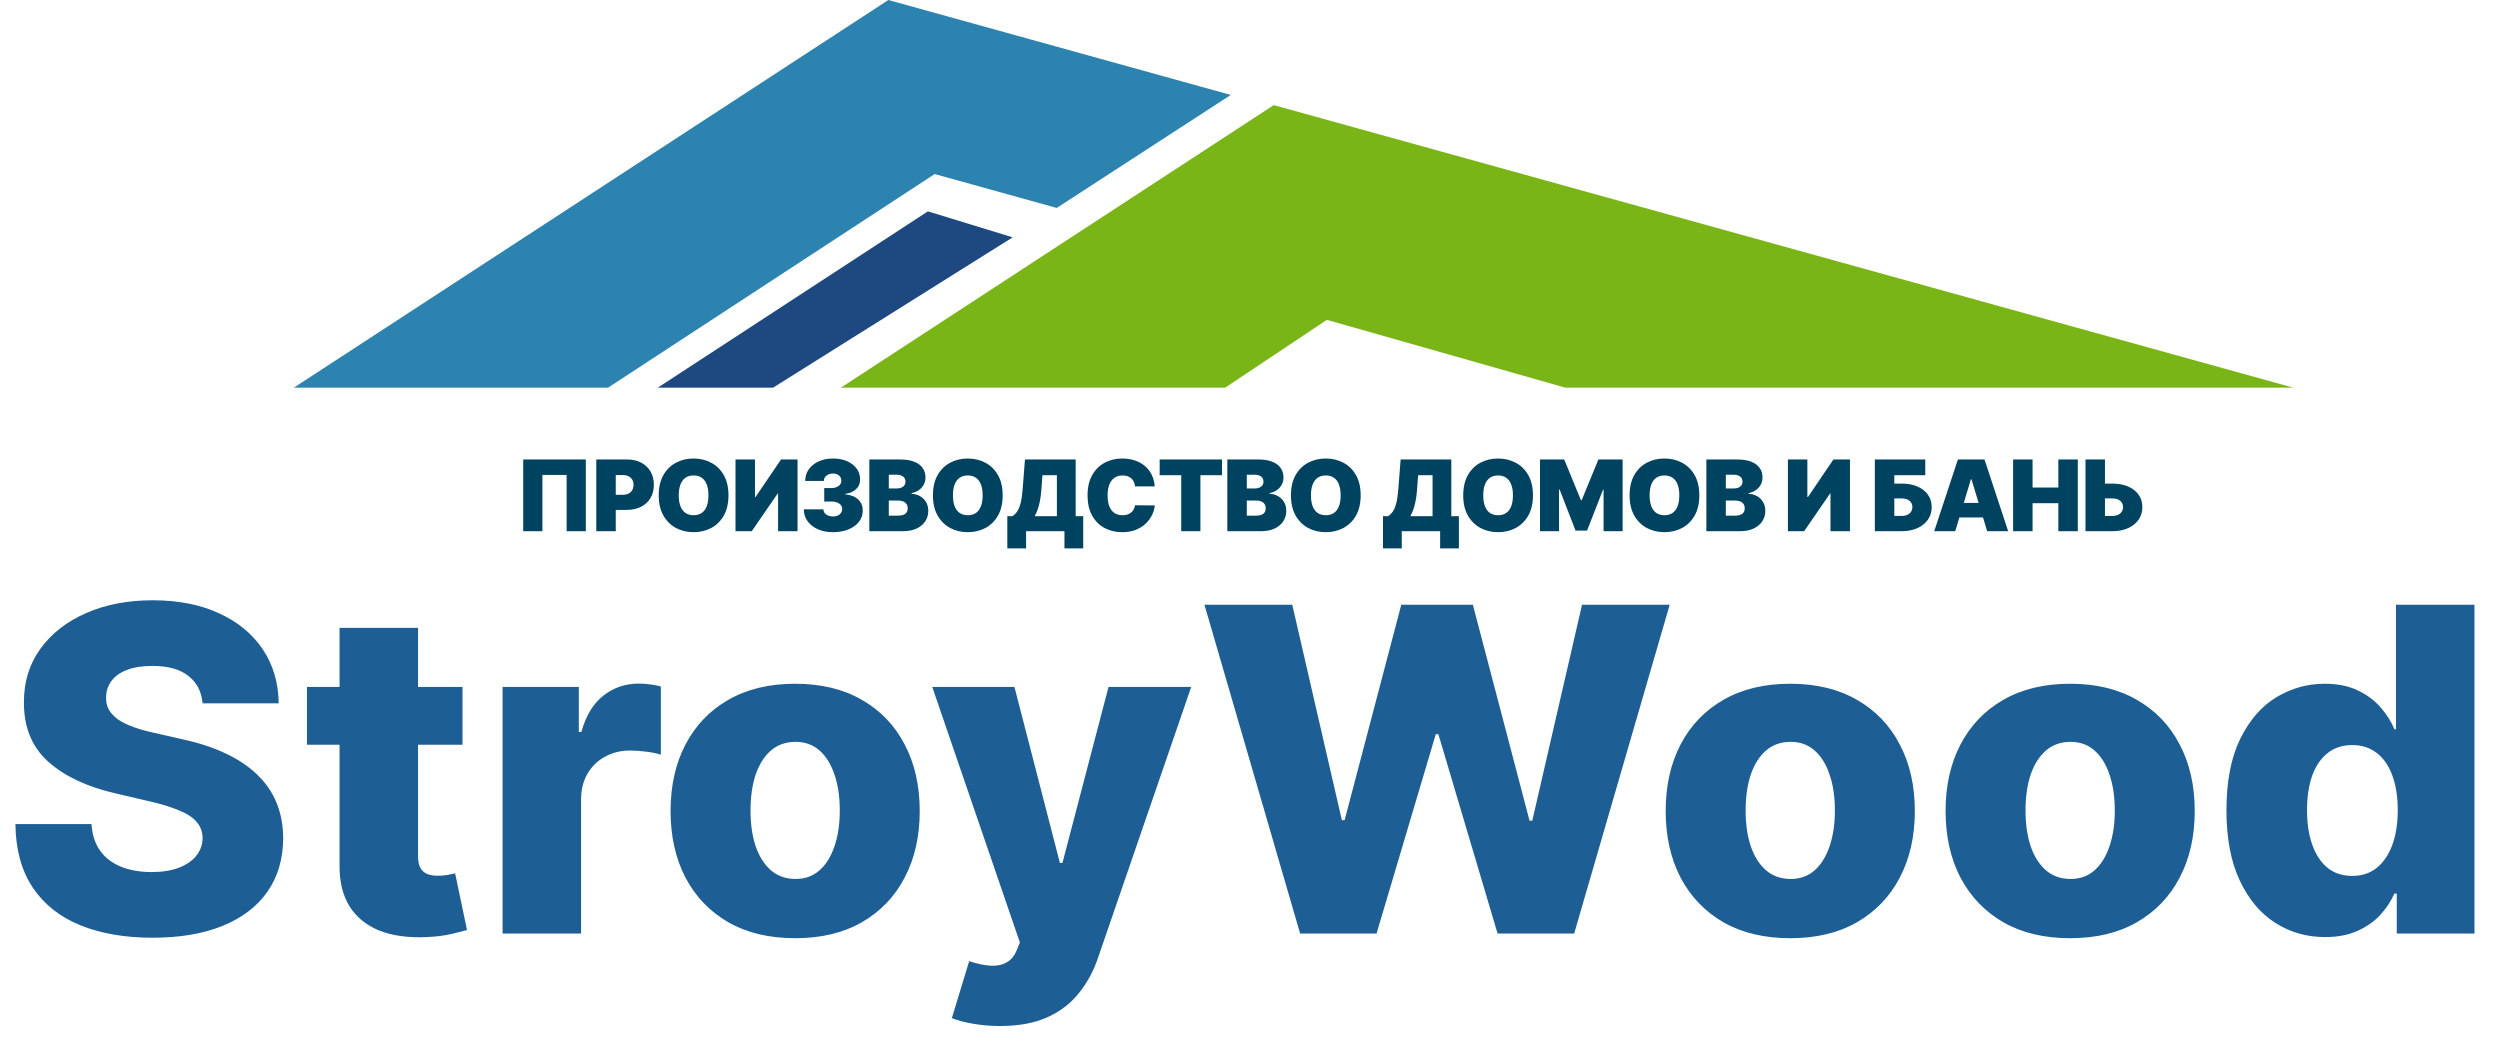 <?xml version="1.0" encoding="UTF-8"?> <svg xmlns="http://www.w3.org/2000/svg" width="1106" height="461" viewBox="0 0 1106 461" fill="none"><path d="M372 171.5L563.5 46.5L1014.5 171.5H692.5L587 141.5L542 171.5H372Z" fill="#79B516"></path><path d="M291 171.5L410.5 93.5L448 105L342 171.5H291Z" fill="#1D4880"></path><path d="M393 0L130 171.5H269L413.5 77L467.5 92L544.5 42L393 0Z" fill="#2D83B0"></path><path d="M89.631 311.153C89.157 305.945 87.05 301.897 83.31 299.009C79.617 296.073 74.337 294.605 67.472 294.605C62.926 294.605 59.138 295.197 56.108 296.381C53.078 297.564 50.805 299.198 49.29 301.281C47.775 303.317 46.993 305.661 46.946 308.312C46.851 310.491 47.278 312.408 48.224 314.065C49.219 315.723 50.639 317.19 52.486 318.469C54.38 319.7 56.653 320.789 59.304 321.736C61.956 322.683 64.938 323.511 68.253 324.222L80.753 327.062C87.95 328.625 94.294 330.708 99.787 333.312C105.327 335.917 109.967 339.018 113.707 342.616C117.495 346.215 120.36 350.358 122.301 355.045C124.242 359.733 125.237 364.989 125.284 370.812C125.237 379.998 122.917 387.882 118.324 394.463C113.731 401.045 107.126 406.087 98.508 409.591C89.938 413.095 79.593 414.847 67.472 414.847C55.303 414.847 44.697 413.024 35.653 409.378C26.61 405.732 19.579 400.192 14.56 392.759C9.541 385.325 6.96 375.926 6.818 364.562H40.483C40.767 369.25 42.022 373.156 44.247 376.281C46.472 379.406 49.526 381.774 53.409 383.384C57.339 384.993 61.885 385.798 67.046 385.798C71.78 385.798 75.805 385.159 79.119 383.881C82.481 382.602 85.062 380.827 86.861 378.554C88.66 376.281 89.583 373.677 89.631 370.741C89.583 367.995 88.731 365.652 87.074 363.71C85.417 361.722 82.86 360.017 79.403 358.597C75.994 357.129 71.638 355.779 66.335 354.548L51.136 350.997C38.542 348.109 28.622 343.445 21.378 337.006C14.133 330.519 10.535 321.759 10.582 310.727C10.535 301.731 12.95 293.848 17.827 287.077C22.704 280.306 29.451 275.027 38.068 271.239C46.686 267.451 56.51 265.557 67.543 265.557C78.812 265.557 88.589 267.474 96.875 271.31C105.208 275.098 111.671 280.424 116.264 287.29C120.857 294.155 123.201 302.11 123.295 311.153H89.631ZM204.616 303.909V329.477H135.795V303.909H204.616ZM150.213 277.773H184.943V378.696C184.943 380.827 185.275 382.555 185.938 383.881C186.648 385.159 187.666 386.082 188.991 386.651C190.317 387.171 191.903 387.432 193.75 387.432C195.076 387.432 196.473 387.313 197.94 387.077C199.455 386.793 200.592 386.556 201.349 386.366L206.605 411.438C204.948 411.911 202.604 412.503 199.574 413.213C196.591 413.923 193.016 414.373 188.849 414.562C180.705 414.941 173.722 413.994 167.898 411.722C162.121 409.402 157.694 405.803 154.616 400.926C151.586 396.049 150.118 389.918 150.213 382.531V277.773ZM222.337 413V303.909H256.072V323.795H257.209C259.197 316.598 262.441 311.248 266.939 307.744C271.437 304.193 276.669 302.418 282.635 302.418C284.245 302.418 285.902 302.536 287.607 302.773C289.311 302.962 290.897 303.27 292.365 303.696V333.881C290.708 333.312 288.53 332.863 285.831 332.531C283.179 332.2 280.812 332.034 278.729 332.034C274.609 332.034 270.893 332.957 267.578 334.804C264.311 336.603 261.731 339.136 259.837 342.403C257.99 345.623 257.067 349.411 257.067 353.767V413H222.337ZM351.776 415.06C340.317 415.06 330.469 412.716 322.23 408.028C314.039 403.294 307.718 396.712 303.267 388.284C298.864 379.809 296.662 369.984 296.662 358.81C296.662 347.588 298.864 337.763 303.267 329.335C307.718 320.86 314.039 314.278 322.23 309.591C330.469 304.856 340.317 302.489 351.776 302.489C363.234 302.489 373.059 304.856 381.25 309.591C389.489 314.278 395.81 320.86 400.213 329.335C404.664 337.763 406.889 347.588 406.889 358.81C406.889 369.984 404.664 379.809 400.213 388.284C395.81 396.712 389.489 403.294 381.25 408.028C373.059 412.716 363.234 415.06 351.776 415.06ZM351.989 388.852C356.155 388.852 359.683 387.574 362.571 385.017C365.459 382.46 367.661 378.909 369.176 374.364C370.739 369.818 371.52 364.562 371.52 358.597C371.52 352.536 370.739 347.233 369.176 342.688C367.661 338.142 365.459 334.591 362.571 332.034C359.683 329.477 356.155 328.199 351.989 328.199C347.68 328.199 344.034 329.477 341.051 332.034C338.116 334.591 335.866 338.142 334.304 342.688C332.789 347.233 332.031 352.536 332.031 358.597C332.031 364.562 332.789 369.818 334.304 374.364C335.866 378.909 338.116 382.46 341.051 385.017C344.034 387.574 347.68 388.852 351.989 388.852ZM442.401 453.909C438.234 453.909 434.304 453.578 430.611 452.915C426.918 452.299 423.745 451.471 421.094 450.429L428.764 425.216C432.173 426.352 435.251 427.015 437.997 427.205C440.791 427.394 443.182 426.944 445.17 425.855C447.206 424.813 448.769 422.943 449.858 420.244L451.207 416.977L412.429 303.909H448.793L468.892 381.75H470.028L490.412 303.909H526.989L485.866 423.44C483.878 429.406 481.061 434.662 477.415 439.207C473.816 443.8 469.152 447.399 463.423 450.003C457.741 452.607 450.734 453.909 442.401 453.909ZM575.178 413L532.848 267.545H571.697L593.643 362.858H594.851L619.922 267.545H651.598L676.669 363.071H677.876L699.893 267.545H738.672L696.413 413H662.536L636.328 324.79H635.192L608.984 413H575.178ZM792.01 415.06C780.552 415.06 770.703 412.716 762.464 408.028C754.273 403.294 747.952 396.712 743.501 388.284C739.098 379.809 736.896 369.984 736.896 358.81C736.896 347.588 739.098 337.763 743.501 329.335C747.952 320.86 754.273 314.278 762.464 309.591C770.703 304.856 780.552 302.489 792.01 302.489C803.468 302.489 813.293 304.856 821.484 309.591C829.723 314.278 836.044 320.86 840.447 329.335C844.898 337.763 847.124 347.588 847.124 358.81C847.124 369.984 844.898 379.809 840.447 388.284C836.044 396.712 829.723 403.294 821.484 408.028C813.293 412.716 803.468 415.06 792.01 415.06ZM792.223 388.852C796.39 388.852 799.917 387.574 802.805 385.017C805.694 382.46 807.895 378.909 809.411 374.364C810.973 369.818 811.754 364.562 811.754 358.597C811.754 352.536 810.973 347.233 809.411 342.688C807.895 338.142 805.694 334.591 802.805 332.034C799.917 329.477 796.39 328.199 792.223 328.199C787.914 328.199 784.268 329.477 781.286 332.034C778.35 334.591 776.101 338.142 774.538 342.688C773.023 347.233 772.266 352.536 772.266 358.597C772.266 364.562 773.023 369.818 774.538 374.364C776.101 378.909 778.35 382.46 781.286 385.017C784.268 387.574 787.914 388.852 792.223 388.852ZM915.838 415.06C904.38 415.06 894.531 412.716 886.293 408.028C878.101 403.294 871.78 396.712 867.33 388.284C862.926 379.809 860.724 369.984 860.724 358.81C860.724 347.588 862.926 337.763 867.33 329.335C871.78 320.86 878.101 314.278 886.293 309.591C894.531 304.856 904.38 302.489 915.838 302.489C927.296 302.489 937.121 304.856 945.312 309.591C953.551 314.278 959.872 320.86 964.276 329.335C968.726 337.763 970.952 347.588 970.952 358.81C970.952 369.984 968.726 379.809 964.276 388.284C959.872 396.712 953.551 403.294 945.312 408.028C937.121 412.716 927.296 415.06 915.838 415.06ZM916.051 388.852C920.218 388.852 923.745 387.574 926.634 385.017C929.522 382.46 931.723 378.909 933.239 374.364C934.801 369.818 935.582 364.562 935.582 358.597C935.582 352.536 934.801 347.233 933.239 342.688C931.723 338.142 929.522 334.591 926.634 332.034C923.745 329.477 920.218 328.199 916.051 328.199C911.742 328.199 908.097 329.477 905.114 332.034C902.178 334.591 899.929 338.142 898.366 342.688C896.851 347.233 896.094 352.536 896.094 358.597C896.094 364.562 896.851 369.818 898.366 374.364C899.929 378.909 902.178 382.46 905.114 385.017C908.097 387.574 911.742 388.852 916.051 388.852ZM1028.59 414.562C1020.54 414.562 1013.22 412.479 1006.64 408.312C1000.06 404.146 994.804 397.896 990.874 389.562C986.944 381.229 984.979 370.884 984.979 358.526C984.979 345.694 987.015 335.135 991.087 326.849C995.159 318.563 1000.49 312.432 1007.07 308.455C1013.7 304.477 1020.82 302.489 1028.44 302.489C1034.17 302.489 1039.07 303.483 1043.15 305.472C1047.22 307.413 1050.58 309.922 1053.23 313C1055.88 316.078 1057.9 319.274 1059.27 322.588H1059.98V267.545H1094.71V413H1060.33V395.315H1059.27C1057.8 398.677 1055.72 401.826 1053.02 404.761C1050.32 407.697 1046.93 410.064 1042.86 411.864C1038.84 413.663 1034.08 414.562 1028.59 414.562ZM1040.66 387.503C1044.87 387.503 1048.47 386.319 1051.46 383.952C1054.44 381.537 1056.74 378.152 1058.35 373.795C1059.96 369.439 1060.76 364.326 1060.76 358.455C1060.76 352.489 1059.96 347.351 1058.35 343.043C1056.78 338.734 1054.49 335.42 1051.46 333.099C1048.47 330.779 1044.87 329.619 1040.66 329.619C1036.35 329.619 1032.71 330.803 1029.72 333.17C1026.74 335.538 1024.47 338.876 1022.9 343.185C1021.39 347.493 1020.63 352.583 1020.63 358.455C1020.63 364.326 1021.41 369.439 1022.98 373.795C1024.54 378.152 1026.79 381.537 1029.72 383.952C1032.71 386.319 1036.35 387.503 1040.66 387.503Z" fill="#1D5F95"></path><path d="M259.162 203.281V235H250.674V210.096H239.957V235H231.469V203.281H259.162ZM263.799 235V203.281H277.49C279.845 203.281 281.904 203.746 283.67 204.675C285.436 205.604 286.809 206.91 287.79 208.593C288.771 210.276 289.261 212.243 289.261 214.494C289.261 216.766 288.755 218.733 287.743 220.395C286.742 222.057 285.332 223.338 283.515 224.236C281.708 225.134 279.597 225.583 277.181 225.583H269.003V218.893H275.446C276.458 218.893 277.32 218.717 278.032 218.366C278.755 218.005 279.308 217.494 279.69 216.833C280.082 216.172 280.278 215.392 280.278 214.494C280.278 213.585 280.082 212.811 279.69 212.171C279.308 211.52 278.755 211.025 278.032 210.684C277.32 210.333 276.458 210.157 275.446 210.157H272.41V235H263.799ZM322.276 219.14C322.276 222.672 321.59 225.65 320.216 228.077C318.843 230.493 316.99 232.326 314.656 233.575C312.323 234.814 309.721 235.434 306.85 235.434C303.959 235.434 301.347 234.809 299.014 233.56C296.69 232.3 294.842 230.462 293.469 228.046C292.106 225.62 291.424 222.651 291.424 219.14C291.424 215.609 292.106 212.636 293.469 210.219C294.842 207.793 296.69 205.96 299.014 204.721C301.347 203.472 303.959 202.847 306.85 202.847C309.721 202.847 312.323 203.472 314.656 204.721C316.99 205.96 318.843 207.793 320.216 210.219C321.59 212.636 322.276 215.609 322.276 219.14ZM313.417 219.14C313.417 217.241 313.164 215.64 312.658 214.339C312.163 213.028 311.424 212.037 310.444 211.366C309.473 210.684 308.275 210.343 306.85 210.343C305.425 210.343 304.223 210.684 303.242 211.366C302.271 212.037 301.533 213.028 301.027 214.339C300.531 215.64 300.284 217.241 300.284 219.14C300.284 221.04 300.531 222.646 301.027 223.957C301.533 225.258 302.271 226.249 303.242 226.931C304.223 227.602 305.425 227.938 306.85 227.938C308.275 227.938 309.473 227.602 310.444 226.931C311.424 226.249 312.163 225.258 312.658 223.957C313.164 222.646 313.417 221.04 313.417 219.14ZM325.388 203.281H334V219.884H334.247L345.522 203.281H352.833V235H344.221V218.335H344.036L332.575 235H325.388V203.281ZM368.486 235.434C365.987 235.434 363.767 235.005 361.826 234.148C359.895 233.281 358.378 232.088 357.273 230.57C356.168 229.053 355.61 227.308 355.6 225.336H364.273C364.284 225.945 364.469 226.492 364.831 226.977C365.203 227.452 365.709 227.824 366.349 228.092C366.989 228.361 367.722 228.495 368.548 228.495C369.343 228.495 370.045 228.356 370.654 228.077C371.264 227.788 371.738 227.39 372.079 226.884C372.42 226.378 372.585 225.8 372.575 225.15C372.585 224.51 372.389 223.942 371.986 223.446C371.594 222.95 371.042 222.563 370.329 222.284C369.617 222.006 368.796 221.866 367.866 221.866H364.645V215.919H367.866C368.723 215.919 369.477 215.78 370.128 215.501C370.789 215.222 371.3 214.835 371.661 214.339C372.033 213.844 372.213 213.276 372.203 212.636C372.213 212.016 372.064 211.469 371.754 210.994C371.444 210.519 371.011 210.147 370.453 209.879C369.906 209.61 369.271 209.476 368.548 209.476C367.763 209.476 367.061 209.615 366.442 209.894C365.832 210.173 365.352 210.56 365.001 211.056C364.65 211.551 364.469 212.119 364.459 212.759H356.22C356.23 210.818 356.762 209.104 357.815 207.617C358.878 206.131 360.334 204.964 362.182 204.117C364.031 203.271 366.153 202.847 368.548 202.847C370.892 202.847 372.962 203.245 374.759 204.04C376.566 204.835 377.975 205.929 378.987 207.323C380.009 208.707 380.515 210.292 380.505 212.078C380.525 213.854 379.916 215.31 378.677 216.446C377.448 217.581 375.889 218.252 374 218.459V218.707C376.56 218.986 378.486 219.77 379.777 221.061C381.067 222.341 381.702 223.952 381.682 225.893C381.692 227.752 381.134 229.399 380.009 230.834C378.894 232.269 377.34 233.394 375.347 234.21C373.365 235.026 371.078 235.434 368.486 235.434ZM384.592 235V203.281H398.346C400.762 203.281 402.791 203.606 404.432 204.257C406.084 204.907 407.328 205.826 408.165 207.013C409.011 208.201 409.435 209.6 409.435 211.211C409.435 212.377 409.177 213.441 408.66 214.401C408.154 215.361 407.442 216.167 406.523 216.817C405.604 217.457 404.53 217.901 403.302 218.149V218.459C404.665 218.511 405.904 218.856 407.019 219.497C408.134 220.126 409.022 220.999 409.683 222.114C410.343 223.219 410.674 224.52 410.674 226.017C410.674 227.752 410.22 229.295 409.311 230.648C408.413 232.001 407.132 233.064 405.47 233.838C403.808 234.613 401.825 235 399.523 235H384.592ZM393.204 228.123H397.23C398.676 228.123 399.76 227.855 400.483 227.318C401.206 226.771 401.567 225.965 401.567 224.902C401.567 224.159 401.397 223.529 401.056 223.012C400.715 222.496 400.23 222.104 399.6 221.835C398.981 221.567 398.232 221.433 397.354 221.433H393.204V228.123ZM393.204 216.105H396.735C397.489 216.105 398.154 215.986 398.733 215.749C399.311 215.511 399.76 215.17 400.08 214.726C400.411 214.272 400.576 213.72 400.576 213.069C400.576 212.088 400.225 211.34 399.523 210.823C398.82 210.297 397.933 210.034 396.859 210.034H393.204V216.105ZM443.581 219.14C443.581 222.672 442.894 225.65 441.521 228.077C440.147 230.493 438.294 232.326 435.961 233.575C433.627 234.814 431.025 235.434 428.155 235.434C425.264 235.434 422.651 234.809 420.318 233.56C417.995 232.3 416.146 230.462 414.773 228.046C413.41 225.62 412.729 222.651 412.729 219.14C412.729 215.609 413.41 212.636 414.773 210.219C416.146 207.793 417.995 205.96 420.318 204.721C422.651 203.472 425.264 202.847 428.155 202.847C431.025 202.847 433.627 203.472 435.961 204.721C438.294 205.96 440.147 207.793 441.521 210.219C442.894 212.636 443.581 215.609 443.581 219.14ZM434.722 219.14C434.722 217.241 434.469 215.64 433.963 214.339C433.467 213.028 432.729 212.037 431.748 211.366C430.777 210.684 429.58 210.343 428.155 210.343C426.73 210.343 425.527 210.684 424.546 211.366C423.575 212.037 422.837 213.028 422.331 214.339C421.836 215.64 421.588 217.241 421.588 219.14C421.588 221.04 421.836 222.646 422.331 223.957C422.837 225.258 423.575 226.249 424.546 226.931C425.527 227.602 426.73 227.938 428.155 227.938C429.58 227.938 430.777 227.602 431.748 226.931C432.729 226.249 433.467 225.258 433.963 223.957C434.469 222.646 434.722 221.04 434.722 219.14ZM445.639 242.62V228.371H447.87C448.613 227.917 449.284 227.277 449.883 226.451C450.492 225.625 451.009 224.442 451.432 222.904C451.866 221.366 452.186 219.306 452.392 216.724L453.445 203.281H475.872V228.371H479.217V242.62H470.916V235H453.941V242.62H445.639ZM457.72 228.371H467.57V210.219H461.189L460.694 216.724C460.549 218.665 460.327 220.364 460.028 221.82C459.738 223.265 459.393 224.525 458.99 225.599C458.598 226.662 458.174 227.586 457.72 228.371ZM510.869 215.176H502.134C502.072 214.453 501.907 213.797 501.639 213.209C501.38 212.62 501.019 212.114 500.554 211.691C500.1 211.257 499.548 210.927 498.897 210.7C498.247 210.462 497.508 210.343 496.682 210.343C495.237 210.343 494.013 210.694 493.012 211.397C492.021 212.099 491.267 213.105 490.751 214.417C490.245 215.728 489.992 217.303 489.992 219.14C489.992 221.082 490.25 222.708 490.766 224.019C491.293 225.32 492.052 226.301 493.043 226.962C494.034 227.612 495.227 227.938 496.62 227.938C497.415 227.938 498.128 227.839 498.758 227.643C499.388 227.437 499.935 227.142 500.399 226.76C500.864 226.378 501.241 225.919 501.53 225.382C501.83 224.835 502.031 224.22 502.134 223.539L510.869 223.601C510.766 224.943 510.389 226.311 509.739 227.705C509.088 229.089 508.164 230.369 506.966 231.546C505.779 232.713 504.308 233.653 502.552 234.365C500.797 235.077 498.758 235.434 496.435 235.434C493.523 235.434 490.911 234.809 488.598 233.56C486.295 232.31 484.473 230.472 483.131 228.046C481.799 225.62 481.133 222.651 481.133 219.14C481.133 215.609 481.814 212.636 483.177 210.219C484.54 207.793 486.378 205.96 488.691 204.721C491.004 203.472 493.585 202.847 496.435 202.847C498.438 202.847 500.281 203.121 501.964 203.668C503.647 204.215 505.123 205.016 506.393 206.069C507.663 207.112 508.685 208.397 509.46 209.925C510.234 211.453 510.704 213.203 510.869 215.176ZM513.036 210.219V203.281H540.605V210.219H531.064V235H522.577V210.219H513.036ZM542.973 235V203.281H556.727C559.143 203.281 561.172 203.606 562.813 204.257C564.465 204.907 565.71 205.826 566.546 207.013C567.393 208.201 567.816 209.6 567.816 211.211C567.816 212.377 567.558 213.441 567.042 214.401C566.536 215.361 565.823 216.167 564.904 216.817C563.985 217.457 562.911 217.901 561.683 218.149V218.459C563.046 218.511 564.285 218.856 565.4 219.497C566.515 220.126 567.403 220.999 568.064 222.114C568.725 223.219 569.055 224.52 569.055 226.017C569.055 227.752 568.601 229.295 567.692 230.648C566.794 232.001 565.513 233.064 563.851 233.838C562.189 234.613 560.206 235 557.904 235H542.973ZM551.585 228.123H555.612C557.057 228.123 558.141 227.855 558.864 227.318C559.587 226.771 559.948 225.965 559.948 224.902C559.948 224.159 559.778 223.529 559.437 223.012C559.096 222.496 558.611 222.104 557.981 221.835C557.362 221.567 556.613 221.433 555.735 221.433H551.585V228.123ZM551.585 216.105H555.116C555.87 216.105 556.536 215.986 557.114 215.749C557.692 215.511 558.141 215.17 558.461 214.726C558.792 214.272 558.957 213.72 558.957 213.069C558.957 212.088 558.606 211.34 557.904 210.823C557.202 210.297 556.314 210.034 555.24 210.034H551.585V216.105ZM601.962 219.14C601.962 222.672 601.275 225.65 599.902 228.077C598.529 230.493 596.675 232.326 594.342 233.575C592.008 234.814 589.406 235.434 586.536 235.434C583.645 235.434 581.032 234.809 578.699 233.56C576.376 232.3 574.528 230.462 573.154 228.046C571.791 225.62 571.11 222.651 571.11 219.14C571.11 215.609 571.791 212.636 573.154 210.219C574.528 207.793 576.376 205.96 578.699 204.721C581.032 203.472 583.645 202.847 586.536 202.847C589.406 202.847 592.008 203.472 594.342 204.721C596.675 205.96 598.529 207.793 599.902 210.219C601.275 212.636 601.962 215.609 601.962 219.14ZM593.103 219.14C593.103 217.241 592.85 215.64 592.344 214.339C591.848 213.028 591.11 212.037 590.129 211.366C589.158 210.684 587.961 210.343 586.536 210.343C585.111 210.343 583.908 210.684 582.927 211.366C581.957 212.037 581.218 213.028 580.712 214.339C580.217 215.64 579.969 217.241 579.969 219.14C579.969 221.04 580.217 222.646 580.712 223.957C581.218 225.258 581.957 226.249 582.927 226.931C583.908 227.602 585.111 227.938 586.536 227.938C587.961 227.938 589.158 227.602 590.129 226.931C591.11 226.249 591.848 225.258 592.344 223.957C592.85 222.646 593.103 221.04 593.103 219.14ZM611.837 242.62V228.371H614.067C614.811 227.917 615.482 227.277 616.081 226.451C616.69 225.625 617.206 224.442 617.629 222.904C618.063 221.366 618.383 219.306 618.59 216.724L619.643 203.281H642.069V228.371H645.415V242.62H637.113V235H620.138V242.62H611.837ZM623.917 228.371H633.768V210.219H627.387L626.891 216.724C626.747 218.665 626.525 220.364 626.225 221.82C625.936 223.265 625.59 224.525 625.187 225.599C624.795 226.662 624.372 227.586 623.917 228.371ZM678.182 219.14C678.182 222.672 677.495 225.65 676.122 228.077C674.749 230.493 672.895 232.326 670.562 233.575C668.228 234.814 665.626 235.434 662.756 235.434C659.865 235.434 657.253 234.809 654.919 233.56C652.596 232.3 650.748 230.462 649.375 228.046C648.012 225.62 647.33 222.651 647.33 219.14C647.33 215.609 648.012 212.636 649.375 210.219C650.748 207.793 652.596 205.96 654.919 204.721C657.253 203.472 659.865 202.847 662.756 202.847C665.626 202.847 668.228 203.472 670.562 204.721C672.895 205.96 674.749 207.793 676.122 210.219C677.495 212.636 678.182 215.609 678.182 219.14ZM669.323 219.14C669.323 217.241 669.07 215.64 668.564 214.339C668.068 213.028 667.33 212.037 666.349 211.366C665.379 210.684 664.181 210.343 662.756 210.343C661.331 210.343 660.128 210.684 659.147 211.366C658.177 212.037 657.439 213.028 656.933 214.339C656.437 215.64 656.189 217.241 656.189 219.14C656.189 221.04 656.437 222.646 656.933 223.957C657.439 225.258 658.177 226.249 659.147 226.931C660.128 227.602 661.331 227.938 662.756 227.938C664.181 227.938 665.379 227.602 666.349 226.931C667.33 226.249 668.068 225.258 668.564 223.957C669.07 222.646 669.323 221.04 669.323 219.14ZM681.294 203.281H692.012L699.384 221.247H699.755L707.128 203.281H717.845V235H709.42V216.662H709.172L702.11 234.752H697.03L689.967 216.538H689.719V235H681.294V203.281ZM751.782 219.14C751.782 222.672 751.095 225.65 749.722 228.077C748.349 230.493 746.495 232.326 744.162 233.575C741.828 234.814 739.226 235.434 736.356 235.434C733.465 235.434 730.853 234.809 728.519 233.56C726.196 232.3 724.348 230.462 722.975 228.046C721.612 225.62 720.93 222.651 720.93 219.14C720.93 215.609 721.612 212.636 722.975 210.219C724.348 207.793 726.196 205.96 728.519 204.721C730.853 203.472 733.465 202.847 736.356 202.847C739.226 202.847 741.828 203.472 744.162 204.721C746.495 205.96 748.349 207.793 749.722 210.219C751.095 212.636 751.782 215.609 751.782 219.14ZM742.923 219.14C742.923 217.241 742.67 215.64 742.164 214.339C741.668 213.028 740.93 212.037 739.949 211.366C738.979 210.684 737.781 210.343 736.356 210.343C734.931 210.343 733.728 210.684 732.747 211.366C731.777 212.037 731.039 213.028 730.533 214.339C730.037 215.64 729.789 217.241 729.789 219.14C729.789 221.04 730.037 222.646 730.533 223.957C731.039 225.258 731.777 226.249 732.747 226.931C733.728 227.602 734.931 227.938 736.356 227.938C737.781 227.938 738.979 227.602 739.949 226.931C740.93 226.249 741.668 225.258 742.164 223.957C742.67 222.646 742.923 221.04 742.923 219.14ZM754.894 235V203.281H768.647C771.063 203.281 773.092 203.606 774.734 204.257C776.386 204.907 777.63 205.826 778.466 207.013C779.313 208.201 779.736 209.6 779.736 211.211C779.736 212.377 779.478 213.441 778.962 214.401C778.456 215.361 777.744 216.167 776.825 216.817C775.906 217.457 774.832 217.901 773.603 218.149V218.459C774.966 218.511 776.205 218.856 777.32 219.497C778.435 220.126 779.323 220.999 779.984 222.114C780.645 223.219 780.975 224.52 780.975 226.017C780.975 227.752 780.521 229.295 779.613 230.648C778.714 232.001 777.434 233.064 775.772 233.838C774.109 234.613 772.127 235 769.824 235H754.894ZM763.505 228.123H767.532C768.978 228.123 770.062 227.855 770.784 227.318C771.507 226.771 771.869 225.965 771.869 224.902C771.869 224.159 771.698 223.529 771.358 223.012C771.017 222.496 770.532 222.104 769.902 221.835C769.282 221.567 768.534 221.433 767.656 221.433H763.505V228.123ZM763.505 216.105H767.036C767.79 216.105 768.456 215.986 769.034 215.749C769.613 215.511 770.062 215.17 770.382 214.726C770.712 214.272 770.877 213.72 770.877 213.069C770.877 212.088 770.526 211.34 769.824 210.823C769.122 210.297 768.234 210.034 767.16 210.034H763.505V216.105ZM790.971 203.281H799.582V219.884H799.83L811.105 203.281H818.415V235H809.804V218.335H809.618L798.157 235H790.971V203.281ZM829.433 235V203.281H851.735V210.219H838.044V213.937H841.265C843.929 213.937 846.258 214.365 848.25 215.222C850.253 216.079 851.807 217.287 852.912 218.846C854.027 220.405 854.585 222.238 854.585 224.344C854.585 226.451 854.027 228.304 852.912 229.904C851.807 231.505 850.253 232.754 848.25 233.653C846.258 234.551 843.929 235 841.265 235H829.433ZM838.044 228.247H841.265C842.298 228.247 843.165 228.077 843.867 227.736C844.58 227.395 845.117 226.926 845.478 226.327C845.85 225.728 846.036 225.046 846.036 224.282C846.036 223.198 845.628 222.3 844.812 221.588C843.996 220.865 842.814 220.503 841.265 220.503H838.044V228.247ZM864.996 235H855.703L866.173 203.281H877.943L888.413 235H879.12L872.182 212.016H871.934L864.996 235ZM863.261 222.486H880.731V228.929H863.261V222.486ZM890.596 235V203.281H899.207V215.671H910.606V203.281H919.217V235H910.606V222.61H899.207V235H890.596ZM927.886 213.937H934.453C937.127 213.937 939.46 214.365 941.453 215.222C943.456 216.079 945.01 217.287 946.115 218.846C947.23 220.405 947.782 222.238 947.772 224.344C947.782 226.451 947.23 228.304 946.115 229.904C945.01 231.505 943.456 232.754 941.453 233.653C939.46 234.551 937.127 235 934.453 235H922.62V203.281H931.231V228.247H934.453C935.495 228.247 936.368 228.077 937.07 227.736C937.782 227.395 938.319 226.926 938.681 226.327C939.052 225.728 939.233 225.046 939.223 224.282C939.233 223.198 938.83 222.3 938.015 221.588C937.199 220.865 936.012 220.503 934.453 220.503H927.886V213.937Z" fill="#004360"></path></svg> 